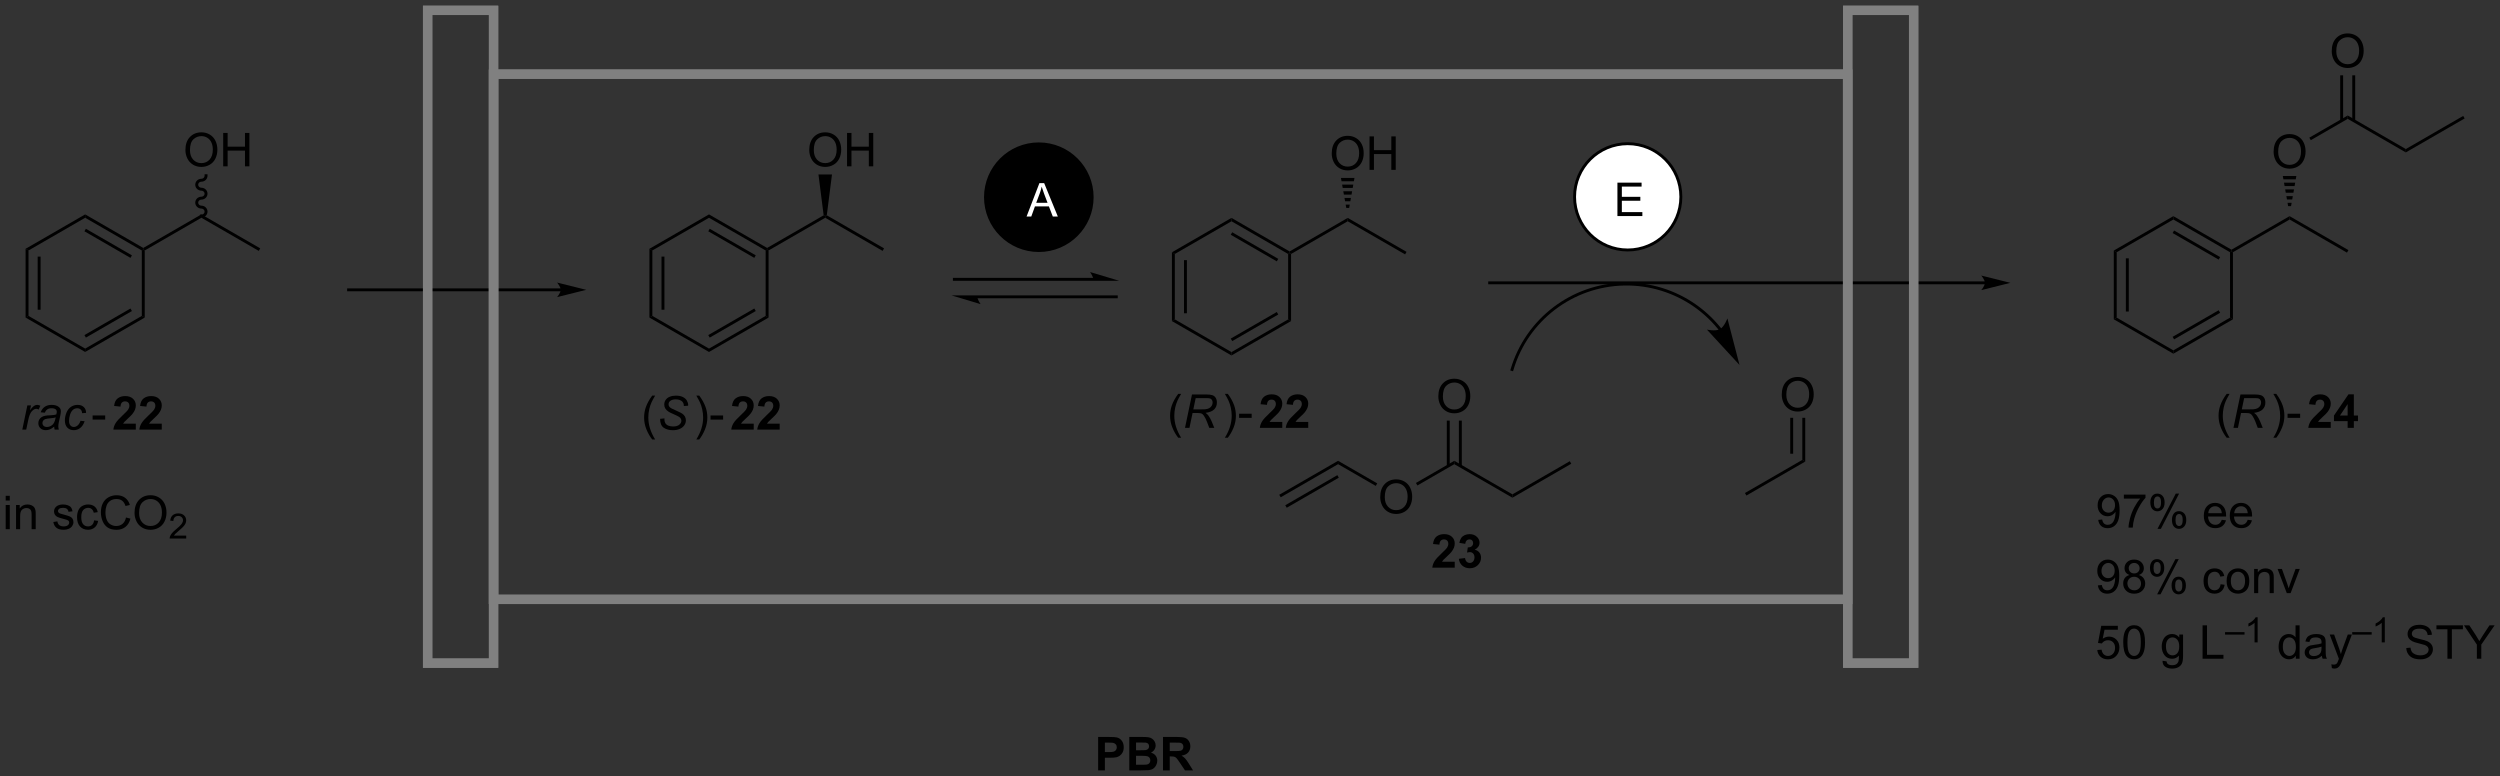 <?xml version="1.0" encoding="UTF-8"?>
<!DOCTYPE svg PUBLIC '-//W3C//DTD SVG 1.0//EN'
          'http://www.w3.org/TR/2001/REC-SVG-20010904/DTD/svg10.dtd'>
<svg stroke-dasharray="none" shape-rendering="auto" xmlns="http://www.w3.org/2000/svg" font-family="'Dialog'" text-rendering="auto" width="1024" fill-opacity="1" color-interpolation="auto" color-rendering="auto" preserveAspectRatio="xMidYMid meet" font-size="12px" viewBox="0 0 1024 318" fill="black" xmlns:xlink="http://www.w3.org/1999/xlink" stroke="black" image-rendering="auto" stroke-miterlimit="10" stroke-linecap="square" stroke-linejoin="miter" font-style="normal" stroke-width="1" height="318" stroke-dashoffset="0" font-weight="normal" stroke-opacity="1"
><rect x="0" y="0" width="1024" height="318" fill="#333333" stroke="none"/><!--Generated by the Batik Graphics2D SVG Generator--><defs id="genericDefs"
  /><g
  ><defs id="defs1"
    ><clipPath clipPathUnits="userSpaceOnUse" id="clipPath1"
      ><path d="M1.192 1.159 L441.946 1.159 L441.946 137.959 L1.192 137.959 L1.192 1.159 Z"
      /></clipPath
      ><clipPath clipPathUnits="userSpaceOnUse" id="clipPath2"
      ><path d="M14.852 35.383 L14.852 168.379 L443.351 168.379 L443.351 35.383 Z"
      /></clipPath
    ></defs
    ><g transform="scale(2.323,2.323) translate(-1.192,-1.159) matrix(1.029,0,0,1.029,-14.085,-35.236)"
    ><path d="M374.387 124.453 L375.064 124.391 Q375.15 124.867 375.392 125.084 Q375.634 125.297 376.012 125.297 Q376.337 125.297 376.579 125.149 Q376.824 125 376.981 124.753 Q377.137 124.505 377.241 124.084 Q377.348 123.662 377.348 123.224 Q377.348 123.177 377.345 123.084 Q377.134 123.419 376.767 123.628 Q376.402 123.836 375.978 123.836 Q375.267 123.836 374.775 123.32 Q374.283 122.805 374.283 121.961 Q374.283 121.091 374.796 120.56 Q375.309 120.029 376.082 120.029 Q376.642 120.029 377.103 120.331 Q377.567 120.63 377.806 121.188 Q378.048 121.742 378.048 122.797 Q378.048 123.896 377.809 124.547 Q377.572 125.195 377.1 125.537 Q376.629 125.878 375.996 125.878 Q375.324 125.878 374.897 125.505 Q374.473 125.13 374.387 124.453 ZM377.267 121.927 Q377.267 121.32 376.944 120.966 Q376.621 120.609 376.168 120.609 Q375.699 120.609 375.35 120.992 Q375.004 121.375 375.004 121.984 Q375.004 122.531 375.335 122.875 Q375.666 123.216 376.15 123.216 Q376.637 123.216 376.952 122.875 Q377.267 122.531 377.267 121.927 ZM378.779 120.802 L378.779 120.125 L382.485 120.125 L382.485 120.672 Q381.938 121.255 381.401 122.222 Q380.865 123.185 380.57 124.203 Q380.36 124.922 380.302 125.779 L379.578 125.779 Q379.591 125.102 379.844 124.146 Q380.099 123.188 380.573 122.3 Q381.047 121.412 381.583 120.802 L378.779 120.802 ZM383.314 121.427 Q383.314 120.813 383.621 120.383 Q383.931 119.953 384.517 119.953 Q385.056 119.953 385.408 120.339 Q385.762 120.724 385.762 121.469 Q385.762 122.195 385.405 122.589 Q385.048 122.982 384.525 122.982 Q384.004 122.982 383.658 122.597 Q383.314 122.209 383.314 121.427 ZM384.535 120.438 Q384.275 120.438 384.1 120.664 Q383.926 120.891 383.926 121.498 Q383.926 122.047 384.1 122.274 Q384.277 122.498 384.535 122.498 Q384.801 122.498 384.975 122.271 Q385.15 122.044 385.15 121.443 Q385.15 120.888 384.973 120.664 Q384.798 120.438 384.535 120.438 ZM384.541 125.99 L387.673 119.953 L388.244 119.953 L385.121 125.99 L384.541 125.99 ZM387.017 124.435 Q387.017 123.818 387.324 123.391 Q387.634 122.961 388.223 122.961 Q388.762 122.961 389.116 123.347 Q389.47 123.732 389.47 124.477 Q389.47 125.203 389.111 125.597 Q388.754 125.99 388.228 125.99 Q387.707 125.99 387.361 125.602 Q387.017 125.211 387.017 124.435 ZM388.244 123.445 Q387.978 123.445 387.803 123.672 Q387.629 123.899 387.629 124.505 Q387.629 125.052 387.803 125.279 Q387.981 125.505 388.238 125.505 Q388.509 125.505 388.681 125.279 Q388.856 125.052 388.856 124.451 Q388.856 123.896 388.678 123.672 Q388.504 123.445 388.244 123.445 ZM395.551 124.443 L396.277 124.531 Q396.106 125.169 395.639 125.521 Q395.176 125.873 394.454 125.873 Q393.543 125.873 393.009 125.313 Q392.478 124.75 392.478 123.74 Q392.478 122.693 393.017 122.115 Q393.556 121.537 394.416 121.537 Q395.246 121.537 395.772 122.104 Q396.301 122.669 396.301 123.695 Q396.301 123.758 396.298 123.883 L393.204 123.883 Q393.244 124.568 393.59 124.932 Q393.939 125.294 394.457 125.294 Q394.845 125.294 395.119 125.091 Q395.392 124.888 395.551 124.443 ZM393.244 123.305 L395.559 123.305 Q395.512 122.781 395.293 122.521 Q394.957 122.115 394.423 122.115 Q393.939 122.115 393.608 122.44 Q393.277 122.763 393.244 123.305 ZM400 124.443 L400.727 124.531 Q400.555 125.169 400.089 125.521 Q399.625 125.873 398.904 125.873 Q397.992 125.873 397.458 125.313 Q396.927 124.75 396.927 123.74 Q396.927 122.693 397.466 122.115 Q398.005 121.537 398.865 121.537 Q399.695 121.537 400.221 122.104 Q400.75 122.669 400.75 123.695 Q400.75 123.758 400.748 123.883 L397.654 123.883 Q397.693 124.568 398.039 124.932 Q398.388 125.294 398.906 125.294 Q399.294 125.294 399.568 125.091 Q399.841 124.888 400 124.443 ZM397.693 123.305 L400.008 123.305 Q399.961 122.781 399.742 122.521 Q399.406 122.115 398.873 122.115 Q398.388 122.115 398.057 122.44 Q397.727 122.763 397.693 123.305 Z" stroke="none" clip-path="url(#clipPath2)"
    /></g
    ><g transform="matrix(2.39,0,0,2.39,-35.492,-84.556)"
    ><path d="M374.387 135.703 L375.064 135.641 Q375.15 136.117 375.392 136.333 Q375.634 136.547 376.012 136.547 Q376.337 136.547 376.579 136.399 Q376.824 136.25 376.981 136.003 Q377.137 135.755 377.241 135.333 Q377.348 134.912 377.348 134.474 Q377.348 134.427 377.345 134.333 Q377.134 134.669 376.767 134.878 Q376.402 135.086 375.978 135.086 Q375.267 135.086 374.775 134.571 Q374.283 134.055 374.283 133.211 Q374.283 132.341 374.796 131.81 Q375.309 131.279 376.082 131.279 Q376.642 131.279 377.103 131.581 Q377.567 131.88 377.806 132.438 Q378.048 132.992 378.048 134.047 Q378.048 135.146 377.809 135.797 Q377.572 136.446 377.1 136.787 Q376.629 137.128 375.996 137.128 Q375.324 137.128 374.897 136.755 Q374.473 136.38 374.387 135.703 ZM377.267 133.177 Q377.267 132.571 376.944 132.216 Q376.621 131.859 376.168 131.859 Q375.699 131.859 375.35 132.242 Q375.004 132.625 375.004 133.234 Q375.004 133.781 375.335 134.125 Q375.666 134.466 376.15 134.466 Q376.637 134.466 376.952 134.125 Q377.267 133.781 377.267 133.177 ZM379.813 133.922 Q379.375 133.763 379.164 133.466 Q378.953 133.169 378.953 132.755 Q378.953 132.13 379.401 131.706 Q379.852 131.279 380.599 131.279 Q381.349 131.279 381.805 131.714 Q382.263 132.149 382.263 132.774 Q382.263 133.172 382.052 133.469 Q381.844 133.763 381.419 133.922 Q381.945 134.094 382.221 134.477 Q382.498 134.859 382.498 135.391 Q382.498 136.125 381.977 136.628 Q381.458 137.128 380.61 137.128 Q379.763 137.128 379.242 136.625 Q378.724 136.123 378.724 135.373 Q378.724 134.813 379.005 134.438 Q379.289 134.06 379.813 133.922 ZM379.672 132.732 Q379.672 133.138 379.932 133.396 Q380.195 133.654 380.615 133.654 Q381.021 133.654 381.279 133.399 Q381.539 133.141 381.539 132.771 Q381.539 132.383 381.271 132.12 Q381.005 131.857 380.607 131.857 Q380.203 131.857 379.938 132.115 Q379.672 132.373 379.672 132.732 ZM379.445 135.375 Q379.445 135.677 379.589 135.958 Q379.732 136.24 380.013 136.393 Q380.294 136.547 380.617 136.547 Q381.123 136.547 381.451 136.224 Q381.779 135.899 381.779 135.399 Q381.779 134.891 381.44 134.56 Q381.102 134.227 380.594 134.227 Q380.099 134.227 379.771 134.555 Q379.445 134.883 379.445 135.375 ZM383.314 132.677 Q383.314 132.063 383.621 131.633 Q383.931 131.203 384.517 131.203 Q385.056 131.203 385.408 131.589 Q385.762 131.974 385.762 132.719 Q385.762 133.446 385.405 133.839 Q385.048 134.232 384.525 134.232 Q384.004 134.232 383.658 133.846 Q383.314 133.458 383.314 132.677 ZM384.535 131.688 Q384.275 131.688 384.1 131.914 Q383.926 132.141 383.926 132.748 Q383.926 133.297 384.1 133.524 Q384.277 133.748 384.535 133.748 Q384.801 133.748 384.975 133.521 Q385.15 133.294 385.15 132.693 Q385.15 132.138 384.973 131.914 Q384.798 131.688 384.535 131.688 ZM384.541 137.24 L387.673 131.203 L388.244 131.203 L385.121 137.24 L384.541 137.24 ZM387.017 135.685 Q387.017 135.068 387.324 134.641 Q387.634 134.211 388.223 134.211 Q388.762 134.211 389.116 134.596 Q389.47 134.982 389.47 135.727 Q389.47 136.453 389.111 136.846 Q388.754 137.24 388.228 137.24 Q387.707 137.24 387.361 136.852 Q387.017 136.461 387.017 135.685 ZM388.244 134.696 Q387.978 134.696 387.803 134.922 Q387.629 135.149 387.629 135.755 Q387.629 136.302 387.803 136.529 Q387.981 136.755 388.238 136.755 Q388.509 136.755 388.681 136.529 Q388.856 136.302 388.856 135.701 Q388.856 135.146 388.678 134.922 Q388.504 134.696 388.244 134.696 ZM395.418 135.508 L396.111 135.599 Q395.996 136.313 395.53 136.719 Q395.064 137.123 394.384 137.123 Q393.533 137.123 393.014 136.565 Q392.496 136.008 392.496 134.969 Q392.496 134.297 392.717 133.794 Q392.942 133.289 393.397 133.039 Q393.853 132.787 394.387 132.787 Q395.064 132.787 395.494 133.128 Q395.923 133.469 396.043 134.099 L395.361 134.203 Q395.262 133.787 395.014 133.576 Q394.767 133.365 394.416 133.365 Q393.884 133.365 393.551 133.745 Q393.22 134.125 393.22 134.951 Q393.22 135.787 393.541 136.167 Q393.861 136.544 394.376 136.544 Q394.791 136.544 395.067 136.292 Q395.345 136.037 395.418 135.508 ZM396.449 134.953 Q396.449 133.802 397.09 133.248 Q397.626 132.787 398.395 132.787 Q399.251 132.787 399.793 133.346 Q400.337 133.906 400.337 134.896 Q400.337 135.696 400.095 136.156 Q399.856 136.615 399.397 136.87 Q398.939 137.123 398.395 137.123 Q397.525 137.123 396.986 136.565 Q396.449 136.005 396.449 134.953 ZM397.173 134.953 Q397.173 135.75 397.52 136.149 Q397.869 136.544 398.395 136.544 Q398.918 136.544 399.264 136.146 Q399.613 135.748 399.613 134.93 Q399.613 134.162 399.264 133.766 Q398.916 133.367 398.395 133.367 Q397.869 133.367 397.52 133.763 Q397.173 134.156 397.173 134.953 ZM401.162 137.029 L401.162 132.88 L401.794 132.88 L401.794 133.469 Q402.25 132.787 403.115 132.787 Q403.49 132.787 403.802 132.922 Q404.117 133.055 404.274 133.274 Q404.43 133.492 404.492 133.794 Q404.531 133.99 404.531 134.477 L404.531 137.029 L403.828 137.029 L403.828 134.505 Q403.828 134.076 403.745 133.862 Q403.664 133.649 403.456 133.524 Q403.248 133.396 402.966 133.396 Q402.516 133.396 402.19 133.682 Q401.865 133.966 401.865 134.763 L401.865 137.029 L401.162 137.029 ZM406.762 137.029 L405.184 132.88 L405.926 132.88 L406.817 135.365 Q406.962 135.766 407.082 136.201 Q407.176 135.873 407.345 135.412 L408.267 132.88 L408.988 132.88 L407.418 137.029 L406.762 137.029 Z" stroke="none" clip-path="url(#clipPath2)"
    /></g
    ><g transform="matrix(2.39,0,0,2.39,-35.492,-84.556)"
    ><path d="M374.283 146.779 L375.02 146.716 Q375.103 147.255 375.4 147.526 Q375.699 147.797 376.121 147.797 Q376.629 147.797 376.981 147.414 Q377.332 147.031 377.332 146.399 Q377.332 145.797 376.994 145.451 Q376.658 145.102 376.111 145.102 Q375.77 145.102 375.496 145.258 Q375.223 145.412 375.067 145.656 L374.408 145.571 L374.962 142.63 L377.809 142.63 L377.809 143.302 L375.525 143.302 L375.215 144.841 Q375.731 144.482 376.298 144.482 Q377.048 144.482 377.564 145.003 Q378.079 145.521 378.079 146.336 Q378.079 147.115 377.626 147.68 Q377.074 148.378 376.121 148.378 Q375.34 148.378 374.845 147.94 Q374.353 147.5 374.283 146.779 ZM378.732 145.453 Q378.732 144.438 378.94 143.821 Q379.149 143.201 379.56 142.865 Q379.974 142.529 380.599 142.529 Q381.06 142.529 381.406 142.714 Q381.755 142.899 381.982 143.25 Q382.208 143.599 382.336 144.102 Q382.466 144.602 382.466 145.453 Q382.466 146.461 382.258 147.081 Q382.052 147.701 381.638 148.039 Q381.227 148.378 380.599 148.378 Q379.771 148.378 379.297 147.781 Q378.732 147.068 378.732 145.453 ZM379.453 145.453 Q379.453 146.865 379.784 147.331 Q380.115 147.797 380.599 147.797 Q381.083 147.797 381.412 147.328 Q381.742 146.859 381.742 145.453 Q381.742 144.039 381.412 143.576 Q381.083 143.109 380.591 143.109 Q380.107 143.109 379.818 143.521 Q379.453 144.044 379.453 145.453 ZM385.469 148.623 L386.154 148.724 Q386.195 149.042 386.391 149.185 Q386.654 149.38 387.107 149.38 Q387.594 149.38 387.86 149.185 Q388.125 148.99 388.219 148.638 Q388.274 148.425 388.271 147.734 Q387.81 148.279 387.123 148.279 Q386.266 148.279 385.797 147.662 Q385.328 147.044 385.328 146.18 Q385.328 145.586 385.542 145.086 Q385.758 144.583 386.167 144.31 Q386.576 144.037 387.125 144.037 Q387.86 144.037 388.336 144.63 L388.336 144.13 L388.985 144.13 L388.985 147.716 Q388.985 148.685 388.787 149.089 Q388.591 149.495 388.162 149.729 Q387.735 149.964 387.11 149.964 Q386.367 149.964 385.909 149.628 Q385.453 149.294 385.469 148.623 ZM386.052 146.13 Q386.052 146.946 386.375 147.321 Q386.701 147.696 387.188 147.696 Q387.672 147.696 388 147.323 Q388.328 146.951 388.328 146.154 Q388.328 145.391 387.99 145.005 Q387.654 144.617 387.177 144.617 Q386.708 144.617 386.38 145 Q386.052 145.38 386.052 146.13 ZM392.328 148.279 L392.328 142.552 L393.086 142.552 L393.086 147.602 L395.906 147.602 L395.906 148.279 L392.328 148.279 Z" stroke="none" clip-path="url(#clipPath2)"
    /></g
    ><g transform="matrix(2.39,0,0,2.39,-35.492,-84.556)"
    ><path d="M396.18 144.137 L396.18 143.711 L399.518 143.711 L399.518 144.137 L396.18 144.137 ZM401.765 145.479 L401.237 145.479 L401.237 142.118 Q401.046 142.299 400.737 142.481 Q400.429 142.662 400.183 142.754 L400.183 142.244 Q400.624 142.035 400.954 141.74 Q401.286 141.444 401.425 141.166 L401.765 141.166 L401.765 145.479 Z" stroke="none" clip-path="url(#clipPath2)"
    /></g
    ><g transform="matrix(2.39,0,0,2.39,-35.492,-84.556)"
    ><path d="M408.307 148.279 L408.307 147.755 Q407.913 148.373 407.148 148.373 Q406.651 148.373 406.234 148.099 Q405.82 147.826 405.591 147.336 Q405.361 146.844 405.361 146.208 Q405.361 145.586 405.567 145.081 Q405.776 144.576 406.19 144.307 Q406.604 144.037 407.117 144.037 Q407.492 144.037 407.783 144.196 Q408.077 144.352 408.26 144.607 L408.26 142.552 L408.96 142.552 L408.96 148.279 L408.307 148.279 ZM406.085 146.208 Q406.085 147.005 406.421 147.401 Q406.757 147.794 407.213 147.794 Q407.674 147.794 407.997 147.417 Q408.32 147.039 408.32 146.266 Q408.32 145.414 407.992 145.016 Q407.663 144.617 407.182 144.617 Q406.713 144.617 406.398 145 Q406.085 145.383 406.085 146.208 ZM412.772 147.766 Q412.381 148.099 412.019 148.237 Q411.66 148.373 411.245 148.373 Q410.561 148.373 410.193 148.039 Q409.826 147.703 409.826 147.185 Q409.826 146.88 409.964 146.628 Q410.105 146.375 410.329 146.224 Q410.553 146.071 410.834 145.992 Q411.042 145.938 411.459 145.888 Q412.311 145.787 412.714 145.646 Q412.717 145.5 412.717 145.461 Q412.717 145.031 412.519 144.857 Q412.248 144.617 411.717 144.617 Q411.222 144.617 410.985 144.792 Q410.748 144.966 410.636 145.406 L409.949 145.313 Q410.042 144.873 410.256 144.602 Q410.472 144.328 410.878 144.182 Q411.285 144.037 411.818 144.037 Q412.35 144.037 412.68 144.162 Q413.014 144.287 413.17 144.477 Q413.326 144.664 413.389 144.953 Q413.425 145.133 413.425 145.602 L413.425 146.539 Q413.425 147.521 413.469 147.781 Q413.514 148.039 413.647 148.279 L412.912 148.279 Q412.803 148.06 412.772 147.766 ZM412.714 146.196 Q412.332 146.352 411.566 146.461 Q411.131 146.524 410.951 146.602 Q410.772 146.68 410.673 146.831 Q410.576 146.982 410.576 147.164 Q410.576 147.446 410.79 147.633 Q411.003 147.821 411.412 147.821 Q411.818 147.821 412.134 147.643 Q412.451 147.466 412.6 147.156 Q412.714 146.919 412.714 146.453 L412.714 146.196 ZM414.484 149.878 L414.406 149.216 Q414.635 149.279 414.807 149.279 Q415.041 149.279 415.182 149.201 Q415.322 149.123 415.413 148.982 Q415.479 148.878 415.627 148.458 Q415.648 148.401 415.69 148.287 L414.117 144.13 L414.874 144.13 L415.736 146.531 Q415.906 146.99 416.038 147.492 Q416.158 147.008 416.327 146.547 L417.213 144.13 L417.916 144.13 L416.338 148.349 Q416.085 149.034 415.945 149.292 Q415.757 149.638 415.515 149.8 Q415.273 149.964 414.937 149.964 Q414.734 149.964 414.484 149.878 Z" stroke="none" clip-path="url(#clipPath2)"
    /></g
    ><g transform="matrix(2.39,0,0,2.39,-35.492,-84.556)"
    ><path d="M417.975 144.137 L417.975 143.711 L421.313 143.711 L421.313 144.137 L417.975 144.137 ZM423.56 145.479 L423.032 145.479 L423.032 142.118 Q422.841 142.299 422.532 142.481 Q422.224 142.662 421.978 142.754 L421.978 142.244 Q422.419 142.035 422.749 141.74 Q423.081 141.444 423.22 141.166 L423.56 141.166 L423.56 145.479 Z" stroke="none" clip-path="url(#clipPath2)"
    /></g
    ><g transform="matrix(2.39,0,0,2.39,-35.492,-84.556)"
    ><path d="M427.242 146.438 L427.958 146.375 Q428.008 146.805 428.193 147.081 Q428.38 147.357 428.771 147.526 Q429.161 147.696 429.649 147.696 Q430.083 147.696 430.414 147.568 Q430.747 147.438 430.909 147.214 Q431.07 146.99 431.07 146.724 Q431.07 146.453 430.914 146.253 Q430.758 146.052 430.399 145.914 Q430.169 145.826 429.38 145.636 Q428.591 145.446 428.274 145.279 Q427.865 145.063 427.661 144.745 Q427.461 144.427 427.461 144.031 Q427.461 143.599 427.706 143.221 Q427.953 142.844 428.425 142.649 Q428.899 142.453 429.477 142.453 Q430.115 142.453 430.599 142.659 Q431.086 142.865 431.346 143.263 Q431.609 143.662 431.63 144.164 L430.904 144.219 Q430.844 143.677 430.505 143.401 Q430.169 143.123 429.508 143.123 Q428.82 143.123 428.505 143.375 Q428.193 143.625 428.193 143.982 Q428.193 144.289 428.414 144.49 Q428.633 144.688 429.557 144.899 Q430.482 145.107 430.826 145.263 Q431.326 145.492 431.562 145.846 Q431.802 146.201 431.802 146.662 Q431.802 147.117 431.539 147.524 Q431.279 147.927 430.786 148.154 Q430.297 148.378 429.685 148.378 Q428.906 148.378 428.38 148.151 Q427.857 147.922 427.557 147.469 Q427.258 147.013 427.242 146.438 ZM434.294 148.279 L434.294 143.227 L432.406 143.227 L432.406 142.552 L436.945 142.552 L436.945 143.227 L435.052 143.227 L435.052 148.279 L434.294 148.279 ZM439.337 148.279 L439.337 145.852 L437.129 142.552 L438.051 142.552 L439.181 144.279 Q439.493 144.763 439.762 145.248 Q440.02 144.797 440.387 144.234 L441.496 142.552 L442.379 142.552 L440.095 145.852 L440.095 148.279 L439.337 148.279 Z" stroke="none" clip-path="url(#clipPath2)"
    /></g
    ><g transform="matrix(2.39,0,0,2.39,-35.492,-84.556)"
    ><path d="M19.236 78.017 L19.736 78.306 L19.736 89.517 L19.236 89.806 ZM21.306 79.357 L21.306 88.466 L21.806 88.466 L21.806 79.357 Z" stroke="none" clip-path="url(#clipPath2)"
    /></g
    ><g transform="matrix(2.39,0,0,2.39,-35.492,-84.556)"
    ><path d="M19.236 89.806 L19.736 89.517 L29.445 95.123 L29.445 95.7 Z" stroke="none" clip-path="url(#clipPath2)"
    /></g
    ><g transform="matrix(2.39,0,0,2.39,-35.492,-84.556)"
    ><path d="M29.445 95.7 L29.445 95.123 L39.154 89.517 L39.654 89.806 ZM29.57 93.238 L37.459 88.683 L37.209 88.25 L29.32 92.805 Z" stroke="none" clip-path="url(#clipPath2)"
    /></g
    ><g transform="matrix(2.39,0,0,2.39,-35.492,-84.556)"
    ><path d="M39.654 89.806 L39.154 89.517 L39.154 78.306 L39.404 78.162 L39.654 78.306 Z" stroke="none" clip-path="url(#clipPath2)"
    /></g
    ><g transform="matrix(2.39,0,0,2.39,-35.492,-84.556)"
    ><path d="M39.404 77.873 L39.404 78.162 L39.154 78.306 L29.445 72.7 L29.445 72.123 ZM37.459 79.14 L29.57 74.585 L29.32 75.018 L37.209 79.573 Z" stroke="none" clip-path="url(#clipPath2)"
    /></g
    ><g transform="matrix(2.39,0,0,2.39,-35.492,-84.556)"
    ><path d="M29.445 72.123 L29.445 72.7 L19.736 78.306 L19.236 78.017 Z" stroke="none" clip-path="url(#clipPath2)"
    /></g
    ><g transform="matrix(2.39,0,0,2.39,-35.492,-84.556)"
    ><path d="M39.654 78.306 L39.404 78.162 L39.404 77.873 L49.364 72.123 L49.364 72.7 Z" stroke="none" clip-path="url(#clipPath2)"
    /></g
    ><g transform="matrix(2.39,0,0,2.39,-35.492,-84.556)"
    ><path d="M46.627 61.097 Q46.627 59.67 47.392 58.866 Q48.158 58.059 49.369 58.059 Q50.16 58.059 50.796 58.439 Q51.434 58.816 51.767 59.493 Q52.103 60.17 52.103 61.03 Q52.103 61.902 51.752 62.59 Q51.4 63.277 50.754 63.631 Q50.111 63.986 49.364 63.986 Q48.556 63.986 47.918 63.595 Q47.283 63.202 46.955 62.527 Q46.627 61.85 46.627 61.097 ZM47.408 61.108 Q47.408 62.144 47.962 62.741 Q48.52 63.334 49.361 63.334 Q50.215 63.334 50.767 62.733 Q51.322 62.131 51.322 61.027 Q51.322 60.327 51.085 59.806 Q50.848 59.285 50.392 58.999 Q49.939 58.709 49.371 58.709 Q48.567 58.709 47.986 59.264 Q47.408 59.816 47.408 61.108 ZM53.102 63.887 L53.102 58.16 L53.86 58.16 L53.86 60.512 L56.836 60.512 L56.836 58.16 L57.594 58.16 L57.594 63.887 L56.836 63.887 L56.836 61.186 L53.86 61.186 L53.86 63.887 L53.102 63.887 Z" stroke="none" clip-path="url(#clipPath2)"
    /></g
    ><g transform="matrix(2.39,0,0,2.39,-35.492,-84.556)"
    ><path d="M49.364 72.662 C49.943 72.662 50.413 72.206 50.413 71.644 C50.413 71.081 49.943 70.626 49.364 70.626 C49.06 70.626 48.813 70.394 48.813 70.108 C48.813 69.822 49.06 69.59 49.364 69.59 C49.943 69.59 50.413 69.134 50.413 68.572 C50.413 68.009 49.943 67.554 49.364 67.554 C49.06 67.554 48.813 67.322 48.813 67.036 C48.813 66.75 49.06 66.518 49.364 66.518 C49.943 66.518 50.413 66.062 50.413 65.5 L50.413 65.25 L49.913 65.25 L49.913 65.5 C49.913 65.786 49.667 66.018 49.364 66.018 C48.783 66.018 48.313 66.473 48.313 67.036 C48.313 67.598 48.783 68.054 49.364 68.054 C49.667 68.054 49.913 68.286 49.913 68.572 C49.913 68.858 49.667 69.09 49.364 69.09 C48.783 69.09 48.313 69.545 48.313 70.108 C48.313 70.67 48.783 71.126 49.364 71.126 C49.667 71.126 49.913 71.358 49.913 71.644 C49.913 71.93 49.667 72.162 49.364 72.162 L49.114 72.162 L49.114 72.662 L49.364 72.662 Z" stroke="none" clip-path="url(#clipPath2)"
    /></g
    ><g transform="matrix(2.39,0,0,2.39,-35.492,-84.556)"
    ><path d="M49.364 72.7 L49.364 72.123 L59.448 77.945 L59.198 78.378 Z" stroke="none" clip-path="url(#clipPath2)"
    /></g
    ><g transform="matrix(2.39,0,0,2.39,-35.492,-84.556)"
    ><path d="M110.944 84.8 L74.59 84.8 L74.34 84.8 L74.34 85.3 L74.59 85.3 L110.944 85.3 L111.194 85.3 L111.194 84.8 L110.944 84.8 ZM115.319 85.05 L110.319 83.8 C110.319 83.8 110.944 84.503 110.944 85.05 C110.944 85.597 110.319 86.3 110.319 86.3 Z" stroke="none" clip-path="url(#clipPath2)"
    /></g
    ><g transform="matrix(2.39,0,0,2.39,-35.492,-84.556)"
    ><path d="M126.15 78.017 L126.65 78.306 L126.65 89.517 L126.15 89.806 ZM128.22 79.357 L128.22 88.466 L128.72 88.466 L128.72 79.357 Z" stroke="none" clip-path="url(#clipPath2)"
    /></g
    ><g transform="matrix(2.39,0,0,2.39,-35.492,-84.556)"
    ><path d="M126.15 89.806 L126.65 89.517 L136.359 95.123 L136.359 95.7 Z" stroke="none" clip-path="url(#clipPath2)"
    /></g
    ><g transform="matrix(2.39,0,0,2.39,-35.492,-84.556)"
    ><path d="M136.359 95.7 L136.359 95.123 L146.068 89.517 L146.568 89.806 ZM136.484 93.238 L144.373 88.683 L144.123 88.25 L136.234 92.805 Z" stroke="none" clip-path="url(#clipPath2)"
    /></g
    ><g transform="matrix(2.39,0,0,2.39,-35.492,-84.556)"
    ><path d="M146.568 89.806 L146.068 89.517 L146.068 78.306 L146.318 78.162 L146.568 78.306 Z" stroke="none" clip-path="url(#clipPath2)"
    /></g
    ><g transform="matrix(2.39,0,0,2.39,-35.492,-84.556)"
    ><path d="M146.318 77.873 L146.318 78.162 L146.068 78.306 L136.359 72.7 L136.359 72.123 ZM144.373 79.14 L136.484 74.585 L136.234 75.018 L144.123 79.573 Z" stroke="none" clip-path="url(#clipPath2)"
    /></g
    ><g transform="matrix(2.39,0,0,2.39,-35.492,-84.556)"
    ><path d="M136.359 72.123 L136.359 72.7 L126.65 78.306 L126.15 78.017 Z" stroke="none" clip-path="url(#clipPath2)"
    /></g
    ><g transform="matrix(2.39,0,0,2.39,-35.492,-84.556)"
    ><path d="M146.568 78.306 L146.318 78.162 L146.318 77.873 L156.01 72.277 L156.278 72.412 L156.278 72.7 Z" stroke="none" clip-path="url(#clipPath2)"
    /></g
    ><g transform="matrix(2.39,0,0,2.39,-35.492,-84.556)"
    ><path d="M153.541 61.097 Q153.541 59.67 154.306 58.866 Q155.072 58.059 156.283 58.059 Q157.075 58.059 157.71 58.439 Q158.348 58.816 158.681 59.493 Q159.017 60.17 159.017 61.03 Q159.017 61.902 158.666 62.59 Q158.314 63.277 157.668 63.631 Q157.025 63.986 156.278 63.986 Q155.47 63.986 154.832 63.595 Q154.197 63.202 153.869 62.527 Q153.541 61.85 153.541 61.097 ZM154.322 61.108 Q154.322 62.144 154.877 62.741 Q155.434 63.334 156.275 63.334 Q157.129 63.334 157.681 62.733 Q158.236 62.131 158.236 61.027 Q158.236 60.327 157.999 59.806 Q157.762 59.285 157.306 58.999 Q156.853 58.709 156.285 58.709 Q155.481 58.709 154.9 59.264 Q154.322 59.816 154.322 61.108 ZM160.016 63.887 L160.016 58.16 L160.774 58.16 L160.774 60.512 L163.75 60.512 L163.75 58.16 L164.508 58.16 L164.508 63.887 L163.75 63.887 L163.75 61.186 L160.774 61.186 L160.774 63.887 L160.016 63.887 Z" stroke="none" clip-path="url(#clipPath2)"
    /></g
    ><g transform="matrix(2.39,0,0,2.39,-35.492,-84.556)"
    ><path d="M156.545 72.277 L156.278 72.412 L156.01 72.277 L155.118 65.278 L157.438 65.278 Z" stroke="none" clip-path="url(#clipPath2)"
    /></g
    ><g transform="matrix(2.39,0,0,2.39,-35.492,-84.556)"
    ><path d="M156.278 72.7 L156.278 72.412 L156.545 72.277 L166.362 77.945 L166.112 78.378 Z" stroke="none" clip-path="url(#clipPath2)"
    /></g
    ><g transform="matrix(2.39,0,0,2.39,-35.492,-84.556)"
    ><path d="M215.694 78.616 L216.194 78.905 L216.194 90.116 L215.694 90.405 ZM217.764 79.956 L217.764 89.066 L218.264 89.066 L218.264 79.956 Z" stroke="none" clip-path="url(#clipPath2)"
    /></g
    ><g transform="matrix(2.39,0,0,2.39,-35.492,-84.556)"
    ><path d="M215.694 90.405 L216.194 90.116 L225.903 95.722 L225.903 96.299 Z" stroke="none" clip-path="url(#clipPath2)"
    /></g
    ><g transform="matrix(2.39,0,0,2.39,-35.492,-84.556)"
    ><path d="M225.903 96.299 L225.903 95.722 L235.613 90.116 L236.113 90.405 ZM226.028 93.837 L233.918 89.282 L233.668 88.849 L225.778 93.404 Z" stroke="none" clip-path="url(#clipPath2)"
    /></g
    ><g transform="matrix(2.39,0,0,2.39,-35.492,-84.556)"
    ><path d="M236.113 90.405 L235.613 90.116 L235.613 78.905 L235.863 78.761 L236.113 78.905 Z" stroke="none" clip-path="url(#clipPath2)"
    /></g
    ><g transform="matrix(2.39,0,0,2.39,-35.492,-84.556)"
    ><path d="M235.863 78.472 L235.863 78.761 L235.613 78.905 L225.903 73.299 L225.903 72.722 ZM233.918 79.739 L226.028 75.184 L225.778 75.617 L233.668 80.172 Z" stroke="none" clip-path="url(#clipPath2)"
    /></g
    ><g transform="matrix(2.39,0,0,2.39,-35.492,-84.556)"
    ><path d="M225.903 72.722 L225.903 73.299 L216.194 78.905 L215.694 78.616 Z" stroke="none" clip-path="url(#clipPath2)"
    /></g
    ><g transform="matrix(2.39,0,0,2.39,-35.492,-84.556)"
    ><path d="M236.113 78.905 L235.863 78.761 L235.863 78.472 L245.822 72.722 L245.822 73.299 Z" stroke="none" clip-path="url(#clipPath2)"
    /></g
    ><g transform="matrix(2.39,0,0,2.39,-35.492,-84.556)"
    ><path d="M243.085 61.697 Q243.085 60.27 243.851 59.465 Q244.616 58.657 245.827 58.657 Q246.619 58.657 247.254 59.038 Q247.892 59.415 248.226 60.092 Q248.561 60.77 248.561 61.629 Q248.561 62.501 248.21 63.189 Q247.858 63.876 247.213 64.23 Q246.569 64.585 245.822 64.585 Q245.015 64.585 244.377 64.194 Q243.741 63.801 243.413 63.126 Q243.085 62.449 243.085 61.697 ZM243.866 61.707 Q243.866 62.743 244.421 63.34 Q244.978 63.934 245.819 63.934 Q246.673 63.934 247.226 63.332 Q247.78 62.73 247.78 61.626 Q247.78 60.926 247.543 60.405 Q247.306 59.884 246.851 59.598 Q246.397 59.309 245.83 59.309 Q245.025 59.309 244.444 59.863 Q243.866 60.415 243.866 61.707 ZM249.56 64.486 L249.56 58.759 L250.318 58.759 L250.318 61.111 L253.295 61.111 L253.295 58.759 L254.052 58.759 L254.052 64.486 L253.295 64.486 L253.295 61.785 L250.318 61.785 L250.318 64.486 L249.56 64.486 Z" stroke="none" clip-path="url(#clipPath2)"
    /></g
    ><g transform="matrix(2.39,0,0,2.39,-35.492,-84.556)"
    ><path d="M245.572 71.011 L245.471 70.44 L246.173 70.44 L246.072 71.011 ZM245.37 69.87 L245.268 69.299 L246.375 69.299 L246.274 69.87 ZM245.167 68.729 L245.066 68.159 L246.577 68.159 L246.476 68.729 ZM244.965 67.588 L244.864 67.018 L246.78 67.018 L246.679 67.588 ZM244.763 66.448 L244.662 65.877 L246.982 65.877 L246.881 66.448 Z" stroke="none" clip-path="url(#clipPath2)"
    /></g
    ><g transform="matrix(2.39,0,0,2.39,-35.492,-84.556)"
    ><path d="M245.822 73.299 L245.822 72.722 L255.906 78.544 L255.656 78.977 Z" stroke="none" clip-path="url(#clipPath2)"
    /></g
    ><g transform="matrix(2.39,0,0,2.39,-35.492,-84.556)"
    ><path d="M192.884 78.317 C187.836 78.317 183.744 74.225 183.744 69.177 C183.744 64.129 187.836 60.037 192.884 60.037 C197.932 60.037 202.024 64.129 202.024 69.177 C202.024 74.225 197.932 78.317 192.884 78.317" stroke="none" clip-path="url(#clipPath2)"
    /></g
    ><g stroke-width="0.5" transform="matrix(2.39,0,0,2.39,-35.492,-84.556)" stroke-linejoin="round" stroke-linecap="round"
    ><path fill="none" d="M192.884 78.317 C187.836 78.317 183.744 74.225 183.744 69.177 C183.744 64.129 187.836 60.037 192.884 60.037 C197.932 60.037 202.024 64.129 202.024 69.177 C202.024 74.225 197.932 78.317 192.884 78.317" clip-path="url(#clipPath2)"
    /></g
    ><g fill="white" transform="matrix(2.39,0,0,2.39,-35.492,-84.556)" stroke="white"
    ><path d="M190.782 72.492 L192.983 66.765 L193.801 66.765 L196.144 72.492 L195.28 72.492 L194.613 70.757 L192.217 70.757 L191.59 72.492 L190.782 72.492 ZM192.436 70.14 L194.379 70.14 L193.78 68.554 Q193.506 67.83 193.374 67.367 Q193.264 67.916 193.066 68.46 L192.436 70.14 Z" stroke="none" clip-path="url(#clipPath2)"
    /></g
    ><g transform="matrix(2.39,0,0,2.39,-35.492,-84.556)"
    ><path d="M234.337 120.605 L234.087 120.172 L244.172 114.35 L244.172 114.927 ZM235.372 122.397 L244.297 117.245 L244.047 116.812 L235.122 121.964 Z" stroke="none" clip-path="url(#clipPath2)"
    /></g
    ><g transform="matrix(2.39,0,0,2.39,-35.492,-84.556)"
    ><path d="M251.394 120.574 Q251.394 119.147 252.159 118.342 Q252.925 117.535 254.136 117.535 Q254.928 117.535 255.563 117.915 Q256.201 118.293 256.534 118.97 Q256.87 119.647 256.87 120.506 Q256.87 121.379 256.519 122.066 Q256.167 122.754 255.521 123.108 Q254.878 123.462 254.131 123.462 Q253.323 123.462 252.685 123.072 Q252.05 122.678 251.722 122.004 Q251.394 121.327 251.394 120.574 ZM252.175 120.585 Q252.175 121.621 252.73 122.217 Q253.287 122.811 254.128 122.811 Q254.982 122.811 255.534 122.21 Q256.089 121.608 256.089 120.504 Q256.089 119.803 255.852 119.282 Q255.615 118.762 255.159 118.475 Q254.706 118.186 254.139 118.186 Q253.334 118.186 252.753 118.741 Q252.175 119.293 252.175 120.585 Z" stroke="none" clip-path="url(#clipPath2)"
    /></g
    ><g transform="matrix(2.39,0,0,2.39,-35.492,-84.556)"
    ><path d="M244.172 114.927 L244.172 114.35 L250.879 118.222 L250.629 118.655 Z" stroke="none" clip-path="url(#clipPath2)"
    /></g
    ><g transform="matrix(2.39,0,0,2.39,-35.492,-84.556)"
    ><path d="M257.763 118.58 L257.513 118.147 L264.09 114.35 L264.09 114.927 Z" stroke="none" clip-path="url(#clipPath2)"
    /></g
    ><g transform="matrix(2.39,0,0,2.39,-35.492,-84.556)"
    ><path d="M261.353 103.324 Q261.353 101.897 262.119 101.092 Q262.884 100.285 264.095 100.285 Q264.887 100.285 265.522 100.665 Q266.16 101.043 266.494 101.72 Q266.83 102.397 266.83 103.256 Q266.83 104.129 266.478 104.816 Q266.127 105.504 265.481 105.858 Q264.837 106.212 264.09 106.212 Q263.283 106.212 262.645 105.822 Q262.009 105.428 261.681 104.754 Q261.353 104.077 261.353 103.324 ZM262.134 103.335 Q262.134 104.371 262.689 104.967 Q263.246 105.561 264.087 105.561 Q264.942 105.561 265.494 104.96 Q266.048 104.358 266.048 103.254 Q266.048 102.553 265.811 102.032 Q265.575 101.512 265.119 101.225 Q264.666 100.936 264.098 100.936 Q263.293 100.936 262.712 101.491 Q262.134 102.043 262.134 103.335 Z" stroke="none" clip-path="url(#clipPath2)"
    /></g
    ><g transform="matrix(2.39,0,0,2.39,-35.492,-84.556)"
    ><path d="M265.375 115.236 L265.375 107.465 L264.875 107.465 L264.875 115.236 ZM263.305 115.236 L263.305 107.465 L262.805 107.465 L262.805 115.236 Z" stroke="none" clip-path="url(#clipPath2)"
    /></g
    ><g transform="matrix(2.39,0,0,2.39,-35.492,-84.556)"
    ><path d="M264.09 114.927 L264.09 114.35 L274.049 120.1 L274.049 120.677 Z" stroke="none" clip-path="url(#clipPath2)"
    /></g
    ><g transform="matrix(2.39,0,0,2.39,-35.492,-84.556)"
    ><path d="M274.049 120.677 L274.049 120.1 L283.884 114.422 L284.134 114.855 Z" stroke="none" clip-path="url(#clipPath2)"
    /></g
    ><g transform="matrix(2.39,0,0,2.39,-35.492,-84.556)"
    ><path d="M15.824 121.159 L15.824 120.352 L16.527 120.352 L16.527 121.159 L15.824 121.159 ZM15.824 126.078 L15.824 121.93 L16.527 121.93 L16.527 126.078 L15.824 126.078 ZM17.599 126.078 L17.599 121.93 L18.232 121.93 L18.232 122.518 Q18.687 121.836 19.552 121.836 Q19.927 121.836 20.239 121.972 Q20.555 122.104 20.711 122.323 Q20.867 122.542 20.93 122.844 Q20.969 123.039 20.969 123.526 L20.969 126.078 L20.266 126.078 L20.266 123.555 Q20.266 123.125 20.182 122.912 Q20.102 122.698 19.893 122.573 Q19.685 122.445 19.404 122.445 Q18.953 122.445 18.628 122.732 Q18.302 123.016 18.302 123.813 L18.302 126.078 L17.599 126.078 ZM23.989 124.839 L24.685 124.729 Q24.742 125.149 25.01 125.373 Q25.279 125.594 25.758 125.594 Q26.242 125.594 26.477 125.396 Q26.711 125.198 26.711 124.933 Q26.711 124.695 26.505 124.558 Q26.359 124.464 25.786 124.32 Q25.013 124.125 24.713 123.982 Q24.414 123.839 24.26 123.589 Q24.107 123.336 24.107 123.031 Q24.107 122.753 24.232 122.518 Q24.359 122.281 24.578 122.125 Q24.742 122.003 25.026 121.919 Q25.31 121.836 25.633 121.836 Q26.122 121.836 26.489 121.977 Q26.859 122.117 27.034 122.357 Q27.211 122.597 27.279 123 L26.591 123.094 Q26.544 122.774 26.318 122.594 Q26.094 122.414 25.685 122.414 Q25.201 122.414 24.992 122.576 Q24.786 122.735 24.786 122.948 Q24.786 123.086 24.872 123.195 Q24.958 123.308 25.141 123.383 Q25.247 123.422 25.763 123.563 Q26.508 123.761 26.802 123.888 Q27.099 124.016 27.266 124.258 Q27.435 124.5 27.435 124.86 Q27.435 125.211 27.229 125.521 Q27.023 125.831 26.635 126.003 Q26.25 126.172 25.763 126.172 Q24.953 126.172 24.529 125.836 Q24.107 125.5 23.989 124.839 ZM30.977 124.558 L31.669 124.649 Q31.555 125.362 31.088 125.768 Q30.622 126.172 29.943 126.172 Q29.091 126.172 28.573 125.615 Q28.055 125.058 28.055 124.018 Q28.055 123.347 28.276 122.844 Q28.5 122.339 28.956 122.089 Q29.411 121.836 29.945 121.836 Q30.622 121.836 31.052 122.177 Q31.482 122.518 31.602 123.149 L30.919 123.253 Q30.82 122.836 30.573 122.625 Q30.326 122.414 29.974 122.414 Q29.443 122.414 29.109 122.794 Q28.779 123.175 28.779 124 Q28.779 124.836 29.099 125.216 Q29.419 125.594 29.935 125.594 Q30.349 125.594 30.625 125.341 Q30.904 125.086 30.977 124.558 ZM36.445 124.07 L37.203 124.261 Q36.966 125.195 36.346 125.688 Q35.727 126.177 34.833 126.177 Q33.906 126.177 33.325 125.8 Q32.747 125.422 32.443 124.709 Q32.141 123.992 32.141 123.172 Q32.141 122.276 32.482 121.612 Q32.825 120.945 33.456 120.599 Q34.086 120.253 34.844 120.253 Q35.703 120.253 36.289 120.69 Q36.875 121.128 37.107 121.922 L36.359 122.097 Q36.161 121.472 35.781 121.188 Q35.404 120.901 34.828 120.901 Q34.169 120.901 33.724 121.219 Q33.281 121.534 33.102 122.068 Q32.922 122.602 32.922 123.167 Q32.922 123.899 33.135 124.443 Q33.349 124.987 33.797 125.258 Q34.247 125.526 34.771 125.526 Q35.406 125.526 35.846 125.159 Q36.289 124.792 36.445 124.07 ZM37.907 123.289 Q37.907 121.862 38.673 121.058 Q39.439 120.25 40.65 120.25 Q41.441 120.25 42.077 120.63 Q42.715 121.008 43.048 121.685 Q43.384 122.362 43.384 123.222 Q43.384 124.094 43.032 124.781 Q42.681 125.469 42.035 125.823 Q41.392 126.177 40.645 126.177 Q39.837 126.177 39.199 125.787 Q38.564 125.393 38.236 124.719 Q37.907 124.042 37.907 123.289 ZM38.689 123.3 Q38.689 124.336 39.243 124.933 Q39.801 125.526 40.642 125.526 Q41.496 125.526 42.048 124.925 Q42.603 124.323 42.603 123.219 Q42.603 122.518 42.366 121.998 Q42.129 121.477 41.673 121.19 Q41.22 120.901 40.652 120.901 Q39.848 120.901 39.267 121.456 Q38.689 122.008 38.689 123.3 Z" stroke="none" clip-path="url(#clipPath2)"
    /></g
    ><g transform="matrix(2.39,0,0,2.39,-35.492,-84.556)"
    ><path d="M46.764 127.171 L46.764 127.678 L43.924 127.678 Q43.918 127.487 43.986 127.311 Q44.094 127.022 44.332 126.741 Q44.572 126.46 45.023 126.09 Q45.723 125.516 45.969 125.18 Q46.215 124.844 46.215 124.546 Q46.215 124.233 45.99 124.018 Q45.767 123.801 45.406 123.801 Q45.025 123.801 44.797 124.03 Q44.568 124.258 44.566 124.663 L44.023 124.608 Q44.08 124.001 44.443 123.684 Q44.807 123.366 45.418 123.366 Q46.037 123.366 46.396 123.71 Q46.758 124.051 46.758 124.557 Q46.758 124.815 46.652 125.065 Q46.547 125.313 46.301 125.588 Q46.057 125.864 45.488 126.344 Q45.014 126.743 44.879 126.885 Q44.744 127.028 44.656 127.171 L46.764 127.171 Z" stroke="none" clip-path="url(#clipPath2)"
    /></g
    ><g transform="matrix(2.39,0,0,2.39,-35.492,-84.556)"
    ><path d="M202.285 83 L178.41 83 L178.16 83 L178.16 83.5 L178.41 83.5 L202.285 83.5 L202.535 83.5 L202.535 83 L202.285 83 ZM206.66 83.5 L201.66 82 C201.66 82 202.285 82.844 202.285 83.5 ZM206.16 86 L182.285 86 L182.035 86 L182.035 86.5 L182.285 86.5 L206.16 86.5 L206.41 86.5 L206.41 86 L206.16 86 ZM177.91 86 L182.91 87.5 C182.91 87.5 182.285 86.656 182.285 86 Z" stroke="none" clip-path="url(#clipPath2)"
    /></g
    ><g transform="matrix(2.39,0,0,2.39,-35.492,-84.556)"
    ><path d="M377.113 78.317 L377.613 78.605 L377.613 89.817 L377.113 90.105 ZM379.183 79.656 L379.183 88.766 L379.683 88.766 L379.683 79.656 Z" stroke="none" clip-path="url(#clipPath2)"
    /></g
    ><g transform="matrix(2.39,0,0,2.39,-35.492,-84.556)"
    ><path d="M377.113 90.105 L377.613 89.817 L387.323 95.422 L387.323 96 Z" stroke="none" clip-path="url(#clipPath2)"
    /></g
    ><g transform="matrix(2.39,0,0,2.39,-35.492,-84.556)"
    ><path d="M387.323 96 L387.323 95.422 L397.032 89.817 L397.532 90.105 ZM387.448 93.537 L395.337 88.983 L395.087 88.549 L387.198 93.104 Z" stroke="none" clip-path="url(#clipPath2)"
    /></g
    ><g transform="matrix(2.39,0,0,2.39,-35.492,-84.556)"
    ><path d="M397.532 90.105 L397.032 89.817 L397.032 78.605 L397.282 78.461 L397.532 78.605 Z" stroke="none" clip-path="url(#clipPath2)"
    /></g
    ><g transform="matrix(2.39,0,0,2.39,-35.492,-84.556)"
    ><path d="M397.282 78.172 L397.282 78.461 L397.032 78.605 L387.323 73 L387.323 72.422 ZM395.337 79.44 L387.448 74.885 L387.198 75.318 L395.087 79.873 Z" stroke="none" clip-path="url(#clipPath2)"
    /></g
    ><g transform="matrix(2.39,0,0,2.39,-35.492,-84.556)"
    ><path d="M387.323 72.422 L387.323 73 L377.613 78.605 L377.113 78.317 Z" stroke="none" clip-path="url(#clipPath2)"
    /></g
    ><g transform="matrix(2.39,0,0,2.39,-35.492,-84.556)"
    ><path d="M397.532 78.605 L397.282 78.461 L397.282 78.172 L407.241 72.422 L407.241 73 Z" stroke="none" clip-path="url(#clipPath2)"
    /></g
    ><g transform="matrix(2.39,0,0,2.39,-35.492,-84.556)"
    ><path d="M407.241 73 L407.241 72.422 L417.325 78.245 L417.075 78.678 Z" stroke="none" clip-path="url(#clipPath2)"
    /></g
    ><g transform="matrix(2.39,0,0,2.39,-35.492,-84.556)"
    ><path d="M404.504 61.397 Q404.504 59.97 405.27 59.165 Q406.036 58.358 407.246 58.358 Q408.038 58.358 408.673 58.738 Q409.312 59.116 409.645 59.793 Q409.981 60.47 409.981 61.329 Q409.981 62.202 409.629 62.889 Q409.278 63.577 408.632 63.931 Q407.989 64.285 407.241 64.285 Q406.434 64.285 405.796 63.894 Q405.161 63.501 404.832 62.827 Q404.504 62.15 404.504 61.397 ZM405.286 61.407 Q405.286 62.444 405.84 63.04 Q406.397 63.634 407.239 63.634 Q408.093 63.634 408.645 63.032 Q409.2 62.431 409.2 61.327 Q409.2 60.626 408.963 60.105 Q408.726 59.584 408.27 59.298 Q407.817 59.009 407.249 59.009 Q406.444 59.009 405.864 59.564 Q405.286 60.116 405.286 61.407 Z" stroke="none" clip-path="url(#clipPath2)"
    /></g
    ><g transform="matrix(2.39,0,0,2.39,-35.492,-84.556)"
    ><path d="M406.991 70.711 L406.89 70.136 L407.592 70.136 L407.491 70.711 ZM406.789 69.561 L406.688 68.987 L407.795 68.987 L407.693 69.561 ZM406.587 68.412 L406.486 67.837 L407.997 67.837 L407.896 68.412 ZM406.385 67.262 L406.283 66.687 L408.199 66.687 L408.098 67.262 ZM406.182 66.112 L406.081 65.538 L408.401 65.538 L408.3 66.112 Z" stroke="none" clip-path="url(#clipPath2)"
    /></g
    ><g transform="matrix(2.39,0,0,2.39,-35.492,-84.556)"
    ><path d="M410.873 59.403 L410.623 58.97 L417.2 55.172 L417.2 55.75 Z" stroke="none" clip-path="url(#clipPath2)"
    /></g
    ><g transform="matrix(2.39,0,0,2.39,-35.492,-84.556)"
    ><path d="M417.2 55.75 L417.2 55.172 L427.16 60.922 L427.16 61.5 Z" stroke="none" clip-path="url(#clipPath2)"
    /></g
    ><g transform="matrix(2.39,0,0,2.39,-35.492,-84.556)"
    ><path d="M414.464 44.147 Q414.464 42.72 415.229 41.915 Q415.995 41.108 417.206 41.108 Q417.997 41.108 418.633 41.488 Q419.271 41.866 419.604 42.543 Q419.94 43.22 419.94 44.079 Q419.94 44.952 419.589 45.639 Q419.237 46.327 418.591 46.681 Q417.948 47.035 417.2 47.035 Q416.393 47.035 415.755 46.644 Q415.12 46.251 414.792 45.577 Q414.464 44.9 414.464 44.147 ZM415.245 44.157 Q415.245 45.194 415.8 45.79 Q416.357 46.384 417.198 46.384 Q418.052 46.384 418.604 45.782 Q419.159 45.181 419.159 44.077 Q419.159 43.376 418.922 42.855 Q418.685 42.334 418.229 42.048 Q417.776 41.759 417.208 41.759 Q416.404 41.759 415.823 42.314 Q415.245 42.866 415.245 44.157 Z" stroke="none" clip-path="url(#clipPath2)"
    /></g
    ><g transform="matrix(2.39,0,0,2.39,-35.492,-84.556)"
    ><path d="M418.486 56.059 L418.486 48.288 L417.986 48.288 L417.986 56.059 ZM416.416 56.059 L416.416 48.288 L415.916 48.288 L415.916 56.059 Z" stroke="none" clip-path="url(#clipPath2)"
    /></g
    ><g transform="matrix(2.39,0,0,2.39,-35.492,-84.556)"
    ><path d="M427.16 61.5 L427.16 60.922 L436.994 55.245 L437.244 55.678 Z" stroke="none" clip-path="url(#clipPath2)"
    /></g
    ><g fill="white" transform="matrix(2.39,0,0,2.39,-35.492,-84.556)" stroke="white"
    ><path d="M293.809 78.222 C288.778 78.222 284.701 74.144 284.701 69.114 C284.701 64.083 288.778 60.005 293.809 60.005 C298.839 60.005 302.917 64.083 302.917 69.114 C302.917 74.144 298.839 78.222 293.809 78.222" stroke="none" clip-path="url(#clipPath2)"
    /></g
    ><g stroke-width="0.5" transform="matrix(2.39,0,0,2.39,-35.492,-84.556)" stroke-linejoin="round" stroke-linecap="round"
    ><path fill="none" d="M293.809 78.222 C288.778 78.222 284.701 74.144 284.701 69.114 C284.701 64.083 288.778 60.005 293.809 60.005 C298.839 60.005 302.917 64.083 302.917 69.114 C302.917 74.144 298.839 78.222 293.809 78.222" clip-path="url(#clipPath2)"
    /></g
    ><g transform="matrix(2.39,0,0,2.39,-35.492,-84.556)"
    ><path d="M292.046 72.408 L292.046 66.681 L296.186 66.681 L296.186 67.356 L292.803 67.356 L292.803 69.111 L295.973 69.111 L295.973 69.783 L292.803 69.783 L292.803 71.731 L296.319 71.731 L296.319 72.408 L292.046 72.408 Z" stroke="none" clip-path="url(#clipPath2)"
    /></g
    ><g transform="matrix(2.39,0,0,2.39,-35.492,-84.556)"
    ><path d="M355.02 83.602 L270.15 83.602 L269.9 83.602 L269.9 84.102 L270.15 84.102 L355.02 84.102 L355.27 84.102 L355.27 83.602 L355.02 83.602 ZM359.395 83.852 L354.395 82.602 C354.395 82.602 355.02 83.305 355.02 83.852 C355.02 84.399 354.395 85.102 354.395 85.102 Z" stroke="none" clip-path="url(#clipPath2)"
    /></g
    ><g transform="matrix(2.39,0,0,2.39,-35.492,-84.556)"
    ><path d="M309.817 91.635 L309.815 91.632 L309.811 91.627 C309.79 91.601 309.769 91.574 309.748 91.548 C309.705 91.495 309.663 91.443 309.62 91.39 C309.448 91.181 309.273 90.976 309.094 90.774 C308.736 90.371 308.363 89.982 307.975 89.609 C307.201 88.862 306.37 88.178 305.492 87.562 C301.977 85.097 297.7 83.723 293.193 83.812 C288.686 83.902 284.466 85.443 281.051 88.045 C277.637 90.647 275.031 94.307 273.749 98.629 L273.678 98.868 L274.157 99.01 L274.228 98.771 C275.48 94.551 278.024 90.98 281.354 88.443 C284.684 85.906 288.802 84.399 293.203 84.312 C297.603 84.225 301.777 85.568 305.205 87.971 C306.062 88.573 306.873 89.24 307.628 89.969 C308.006 90.333 308.37 90.712 308.72 91.106 C308.895 91.303 309.066 91.504 309.233 91.708 C309.275 91.758 309.317 91.81 309.358 91.861 C309.379 91.887 309.399 91.913 309.42 91.939 L309.424 91.944 L309.426 91.946 L309.581 92.141 L309.973 91.83 L309.817 91.635 ZM312.97 97.929 L310.895 89.948 C310.895 89.948 310.386 91.365 309.618 91.784 C308.85 92.203 307.383 91.864 307.383 91.864 Z" stroke="none" clip-path="url(#clipPath2)"
    /></g
    ><g transform="matrix(2.39,0,0,2.39,-35.492,-84.556)"
    ><path d="M314.149 120.305 L313.899 119.872 L323.733 114.194 L324.233 114.483 Z" stroke="none" clip-path="url(#clipPath2)"
    /></g
    ><g transform="matrix(2.39,0,0,2.39,-35.492,-84.556)"
    ><path d="M320.211 103.025 Q320.211 101.597 320.976 100.793 Q321.742 99.986 322.953 99.986 Q323.745 99.986 324.38 100.366 Q325.018 100.743 325.351 101.421 Q325.687 102.097 325.687 102.957 Q325.687 103.829 325.336 104.517 Q324.984 105.204 324.338 105.558 Q323.695 105.913 322.948 105.913 Q322.14 105.913 321.502 105.522 Q320.867 105.129 320.539 104.454 Q320.211 103.777 320.211 103.025 ZM320.992 103.035 Q320.992 104.072 321.547 104.668 Q322.104 105.262 322.945 105.262 Q323.799 105.262 324.351 104.66 Q324.906 104.058 324.906 102.954 Q324.906 102.254 324.669 101.733 Q324.432 101.212 323.976 100.926 Q323.523 100.637 322.956 100.637 Q322.151 100.637 321.57 101.191 Q320.992 101.743 320.992 103.035 Z" stroke="none" clip-path="url(#clipPath2)"
    /></g
    ><g transform="matrix(2.39,0,0,2.39,-35.492,-84.556)"
    ><path d="M324.233 114.483 L323.733 114.194 L323.733 106.987 L324.233 106.987 ZM322.163 113.144 L322.163 106.987 L321.663 106.987 L321.663 113.144 Z" stroke="none" clip-path="url(#clipPath2)"
    /></g
    ><g transform="matrix(2.39,0,0,2.39,-35.492,-84.556)"
    ><path d="M203.051 167.406 L203.051 161.68 L204.905 161.68 Q205.96 161.68 206.28 161.766 Q206.772 161.893 207.103 162.326 Q207.436 162.758 207.436 163.44 Q207.436 163.969 207.244 164.328 Q207.053 164.688 206.759 164.893 Q206.465 165.097 206.16 165.164 Q205.746 165.245 204.96 165.245 L204.207 165.245 L204.207 167.406 L203.051 167.406 ZM204.207 162.649 L204.207 164.274 L204.84 164.274 Q205.522 164.274 205.751 164.185 Q205.983 164.094 206.113 163.904 Q206.246 163.711 206.246 163.456 Q206.246 163.143 206.061 162.94 Q205.879 162.737 205.598 162.688 Q205.389 162.649 204.764 162.649 L204.207 162.649 ZM208.389 161.68 L210.678 161.68 Q211.358 161.68 211.691 161.737 Q212.027 161.792 212.29 161.972 Q212.553 162.151 212.728 162.451 Q212.905 162.75 212.905 163.12 Q212.905 163.524 212.689 163.86 Q212.473 164.196 212.1 164.362 Q212.624 164.516 212.905 164.883 Q213.186 165.25 213.186 165.745 Q213.186 166.136 213.004 166.505 Q212.824 166.875 212.509 167.097 Q212.194 167.315 211.733 167.367 Q211.444 167.399 210.34 167.406 L208.389 167.406 L208.389 161.68 ZM209.546 162.633 L209.546 163.956 L210.303 163.956 Q210.98 163.956 211.144 163.938 Q211.441 163.901 211.611 163.732 Q211.78 163.563 211.78 163.284 Q211.78 163.018 211.634 162.854 Q211.488 162.688 211.199 162.651 Q211.027 162.633 210.21 162.633 L209.546 162.633 ZM209.546 164.909 L209.546 166.44 L210.616 166.44 Q211.241 166.44 211.41 166.406 Q211.668 166.36 211.829 166.177 Q211.991 165.995 211.991 165.69 Q211.991 165.433 211.866 165.253 Q211.741 165.073 211.504 164.992 Q211.269 164.909 210.48 164.909 L209.546 164.909 ZM214.167 167.406 L214.167 161.68 L216.601 161.68 Q217.518 161.68 217.935 161.834 Q218.351 161.987 218.601 162.383 Q218.851 162.776 218.851 163.284 Q218.851 163.93 218.471 164.349 Q218.094 164.768 217.339 164.878 Q217.714 165.097 217.958 165.36 Q218.203 165.62 218.617 166.289 L219.315 167.406 L217.932 167.406 L217.096 166.159 Q216.651 165.492 216.487 165.318 Q216.323 165.143 216.138 165.081 Q215.956 165.016 215.557 165.016 L215.323 165.016 L215.323 167.406 L214.167 167.406 ZM215.323 164.102 L216.18 164.102 Q217.01 164.102 217.216 164.031 Q217.424 163.961 217.542 163.789 Q217.659 163.617 217.659 163.36 Q217.659 163.071 217.505 162.893 Q217.351 162.714 217.07 162.667 Q216.93 162.649 216.226 162.649 L215.323 162.649 L215.323 164.102 Z" stroke="none" clip-path="url(#clipPath2)"
    /></g
    ><g transform="matrix(2.39,0,0,2.39,-35.492,-84.556)"
    ><path d="M18.671 109.008 L19.538 104.86 L20.163 104.86 L19.988 105.706 Q20.309 105.227 20.613 104.998 Q20.921 104.766 21.241 104.766 Q21.452 104.766 21.762 104.917 L21.473 105.573 Q21.288 105.44 21.069 105.44 Q20.699 105.44 20.309 105.854 Q19.918 106.268 19.694 107.344 L19.343 109.008 L18.671 109.008 ZM24.132 108.492 Q23.764 108.808 23.423 108.956 Q23.085 109.102 22.699 109.102 Q22.124 109.102 21.772 108.763 Q21.421 108.425 21.421 107.899 Q21.421 107.55 21.579 107.284 Q21.738 107.016 21.999 106.854 Q22.262 106.69 22.639 106.62 Q22.879 106.573 23.543 106.547 Q24.21 106.518 24.499 106.406 Q24.582 106.117 24.582 105.925 Q24.582 105.68 24.402 105.539 Q24.155 105.344 23.684 105.344 Q23.238 105.344 22.954 105.542 Q22.671 105.737 22.543 106.102 L21.827 106.039 Q22.046 105.422 22.52 105.094 Q22.996 104.766 23.718 104.766 Q24.488 104.766 24.936 105.133 Q25.28 105.406 25.28 105.844 Q25.28 106.175 25.184 106.612 L24.952 107.643 Q24.843 108.136 24.843 108.445 Q24.843 108.641 24.928 109.008 L24.215 109.008 Q24.155 108.805 24.132 108.492 ZM24.395 106.906 Q24.246 106.964 24.074 106.995 Q23.905 107.026 23.507 107.063 Q22.889 107.117 22.634 107.201 Q22.382 107.284 22.251 107.469 Q22.124 107.651 22.124 107.875 Q22.124 108.172 22.329 108.365 Q22.535 108.555 22.913 108.555 Q23.264 108.555 23.587 108.37 Q23.913 108.183 24.1 107.852 Q24.288 107.518 24.395 106.906 ZM28.648 107.495 L29.354 107.57 Q29.089 108.347 28.599 108.724 Q28.109 109.102 27.484 109.102 Q26.807 109.102 26.388 108.664 Q25.969 108.227 25.969 107.44 Q25.969 106.761 26.237 106.104 Q26.508 105.448 27.008 105.107 Q27.511 104.766 28.156 104.766 Q28.823 104.766 29.214 105.143 Q29.604 105.518 29.604 106.141 L28.909 106.188 Q28.906 105.792 28.68 105.57 Q28.456 105.347 28.089 105.347 Q27.664 105.347 27.352 105.617 Q27.039 105.886 26.859 106.435 Q26.682 106.985 26.682 107.492 Q26.682 108.024 26.917 108.289 Q27.151 108.555 27.495 108.555 Q27.839 108.555 28.154 108.294 Q28.469 108.031 28.648 107.495 Z" stroke="none" clip-path="url(#clipPath2)"
    /></g
    ><g transform="matrix(2.39,0,0,2.39,-35.492,-84.556)"
    ><path d="M30.721 107.289 L30.721 106.581 L32.88 106.581 L32.88 107.289 L30.721 107.289 Z" stroke="none" clip-path="url(#clipPath2)"
    /></g
    ><g transform="matrix(2.39,0,0,2.39,-35.492,-84.556)"
    ><path d="M38.125 107.987 L38.125 109.008 L34.279 109.008 Q34.341 108.43 34.654 107.912 Q34.966 107.393 35.888 106.539 Q36.63 105.847 36.797 105.602 Q37.023 105.261 37.023 104.93 Q37.023 104.563 36.826 104.365 Q36.63 104.167 36.281 104.167 Q35.938 104.167 35.734 104.375 Q35.531 104.581 35.5 105.063 L34.406 104.953 Q34.505 104.047 35.021 103.654 Q35.536 103.258 36.31 103.258 Q37.156 103.258 37.641 103.716 Q38.125 104.172 38.125 104.852 Q38.125 105.237 37.987 105.589 Q37.849 105.938 37.547 106.32 Q37.349 106.573 36.828 107.05 Q36.31 107.526 36.169 107.683 Q36.031 107.839 35.945 107.987 L38.125 107.987 ZM42.574 107.987 L42.574 109.008 L38.728 109.008 Q38.79 108.43 39.103 107.912 Q39.415 107.393 40.337 106.539 Q41.08 105.847 41.246 105.602 Q41.473 105.261 41.473 104.93 Q41.473 104.563 41.275 104.365 Q41.08 104.167 40.73 104.167 Q40.387 104.167 40.184 104.375 Q39.98 104.581 39.949 105.063 L38.855 104.953 Q38.955 104.047 39.47 103.654 Q39.986 103.258 40.759 103.258 Q41.605 103.258 42.09 103.716 Q42.574 104.172 42.574 104.852 Q42.574 105.237 42.436 105.589 Q42.298 105.938 41.996 106.32 Q41.798 106.573 41.277 107.05 Q40.759 107.526 40.619 107.683 Q40.48 107.839 40.395 107.987 L42.574 107.987 Z" stroke="none" clip-path="url(#clipPath2)"
    /></g
    ><g transform="matrix(2.39,0,0,2.39,-35.492,-84.556)"
    ><path d="M126.625 110.693 Q126.042 109.959 125.638 108.974 Q125.237 107.987 125.237 106.933 Q125.237 106.003 125.539 105.151 Q125.891 104.164 126.625 103.183 L127.128 103.183 Q126.656 103.995 126.503 104.344 Q126.266 104.883 126.128 105.469 Q125.961 106.198 125.961 106.938 Q125.961 108.815 127.128 110.693 L126.625 110.693 Z" stroke="none" clip-path="url(#clipPath2)"
    /></g
    ><g transform="matrix(2.39,0,0,2.39,-35.492,-84.556)"
    ><path d="M127.979 107.156 L128.729 107.086 L128.721 107.284 Q128.721 107.617 128.872 107.893 Q129.026 108.167 129.377 108.318 Q129.729 108.469 130.214 108.469 Q130.901 108.469 131.263 108.169 Q131.625 107.867 131.625 107.479 Q131.625 107.211 131.432 106.987 Q131.237 106.768 130.367 106.393 Q129.69 106.102 129.445 105.945 Q129.057 105.69 128.872 105.393 Q128.69 105.094 128.69 104.711 Q128.69 104.268 128.932 103.914 Q129.174 103.558 129.641 103.37 Q130.109 103.183 130.695 103.183 Q131.393 103.183 131.872 103.417 Q132.354 103.651 132.57 104.042 Q132.789 104.433 132.789 104.789 Q132.789 104.823 132.784 104.906 L132.047 104.964 Q132.047 104.722 132.002 104.586 Q131.924 104.347 131.76 104.183 Q131.596 104.018 131.31 103.919 Q131.023 103.82 130.667 103.82 Q130.042 103.82 129.695 104.102 Q129.43 104.315 129.43 104.672 Q129.43 104.883 129.539 105.05 Q129.648 105.214 129.932 105.375 Q130.135 105.487 130.898 105.823 Q131.516 106.097 131.75 106.253 Q132.062 106.461 132.229 106.755 Q132.398 107.05 132.398 107.425 Q132.398 107.891 132.114 108.284 Q131.831 108.675 131.331 108.891 Q130.831 109.107 130.187 109.107 Q129.214 109.107 128.599 108.683 Q127.984 108.258 127.979 107.156 Z" stroke="none" clip-path="url(#clipPath2)"
    /></g
    ><g transform="matrix(2.39,0,0,2.39,-35.492,-84.556)"
    ><path d="M134.69 110.693 L134.185 110.693 Q135.354 108.815 135.354 106.938 Q135.354 106.203 135.185 105.479 Q135.052 104.893 134.815 104.354 Q134.661 104.003 134.185 103.183 L134.69 103.183 Q135.424 104.164 135.776 105.151 Q136.076 106.003 136.076 106.933 Q136.076 107.987 135.672 108.974 Q135.268 109.959 134.69 110.693 ZM136.62 107.289 L136.62 106.581 L138.779 106.581 L138.779 107.289 L136.62 107.289 Z" stroke="none" clip-path="url(#clipPath2)"
    /></g
    ><g transform="matrix(2.39,0,0,2.39,-35.492,-84.556)"
    ><path d="M144.023 107.987 L144.023 109.008 L140.177 109.008 Q140.239 108.43 140.552 107.912 Q140.864 107.393 141.786 106.539 Q142.529 105.847 142.695 105.602 Q142.922 105.261 142.922 104.93 Q142.922 104.563 142.724 104.365 Q142.529 104.167 142.18 104.167 Q141.836 104.167 141.633 104.375 Q141.43 104.581 141.398 105.063 L140.305 104.953 Q140.404 104.047 140.919 103.654 Q141.435 103.258 142.208 103.258 Q143.055 103.258 143.539 103.716 Q144.023 104.172 144.023 104.852 Q144.023 105.237 143.885 105.589 Q143.747 105.938 143.445 106.32 Q143.247 106.573 142.726 107.05 Q142.208 107.526 142.068 107.683 Q141.93 107.839 141.844 107.987 L144.023 107.987 ZM148.473 107.987 L148.473 109.008 L144.626 109.008 Q144.689 108.43 145.001 107.912 Q145.314 107.393 146.236 106.539 Q146.978 105.847 147.144 105.602 Q147.371 105.261 147.371 104.93 Q147.371 104.563 147.173 104.365 Q146.978 104.167 146.629 104.167 Q146.285 104.167 146.082 104.375 Q145.879 104.581 145.848 105.063 L144.754 104.953 Q144.853 104.047 145.368 103.654 Q145.884 103.258 146.657 103.258 Q147.504 103.258 147.988 103.716 Q148.473 104.172 148.473 104.852 Q148.473 105.237 148.335 105.589 Q148.196 105.938 147.894 106.32 Q147.696 106.573 147.176 107.05 Q146.657 107.526 146.517 107.683 Q146.379 107.839 146.293 107.987 L148.473 107.987 Z" stroke="none" clip-path="url(#clipPath2)"
    /></g
    ><g transform="matrix(2.39,0,0,2.39,-35.492,-84.556)"
    ><path d="M216.768 110.393 Q216.185 109.659 215.781 108.675 Q215.38 107.688 215.38 106.633 Q215.38 105.703 215.682 104.852 Q216.034 103.865 216.768 102.883 L217.271 102.883 Q216.799 103.695 216.646 104.044 Q216.409 104.584 216.271 105.169 Q216.104 105.899 216.104 106.638 Q216.104 108.516 217.271 110.393 L216.768 110.393 Z" stroke="none" clip-path="url(#clipPath2)"
    /></g
    ><g transform="matrix(2.39,0,0,2.39,-35.492,-84.556)"
    ><path d="M217.935 108.709 L219.135 102.982 L221.536 102.982 Q222.247 102.982 222.615 103.102 Q222.982 103.219 223.19 103.547 Q223.401 103.875 223.401 104.375 Q223.401 105.076 222.943 105.537 Q222.487 105.998 221.466 106.133 Q221.779 106.365 221.94 106.586 Q222.299 107.091 222.518 107.63 L222.956 108.709 L222.099 108.709 L221.69 107.641 Q221.466 107.063 221.182 106.641 Q220.987 106.349 220.784 106.258 Q220.581 106.164 220.122 106.164 L219.232 106.164 L218.701 108.709 L217.935 108.709 ZM219.362 105.544 L220.419 105.544 Q221.154 105.544 221.378 105.524 Q221.81 105.482 222.086 105.331 Q222.365 105.177 222.516 104.919 Q222.669 104.662 222.669 104.365 Q222.669 104.115 222.555 103.93 Q222.443 103.742 222.258 103.677 Q222.076 103.609 221.635 103.609 L219.768 103.609 L219.362 105.544 Z" stroke="none" clip-path="url(#clipPath2)"
    /></g
    ><g transform="matrix(2.39,0,0,2.39,-35.492,-84.556)"
    ><path d="M225.275 110.393 L224.77 110.393 Q225.939 108.516 225.939 106.638 Q225.939 105.904 225.77 105.18 Q225.637 104.594 225.4 104.055 Q225.246 103.703 224.77 102.883 L225.275 102.883 Q226.009 103.865 226.361 104.852 Q226.66 105.703 226.66 106.633 Q226.66 107.688 226.257 108.675 Q225.853 109.659 225.275 110.393 ZM227.204 106.99 L227.204 106.281 L229.363 106.281 L229.363 106.99 L227.204 106.99 Z" stroke="none" clip-path="url(#clipPath2)"
    /></g
    ><g transform="matrix(2.39,0,0,2.39,-35.492,-84.556)"
    ><path d="M234.608 107.688 L234.608 108.709 L230.762 108.709 Q230.824 108.13 231.137 107.612 Q231.449 107.094 232.371 106.24 Q233.113 105.547 233.28 105.302 Q233.506 104.961 233.506 104.63 Q233.506 104.263 233.309 104.065 Q233.113 103.867 232.764 103.867 Q232.421 103.867 232.218 104.076 Q232.014 104.281 231.983 104.763 L230.889 104.654 Q230.988 103.748 231.504 103.354 Q232.019 102.959 232.793 102.959 Q233.639 102.959 234.124 103.417 Q234.608 103.873 234.608 104.552 Q234.608 104.938 234.47 105.289 Q234.332 105.638 234.03 106.021 Q233.832 106.274 233.311 106.75 Q232.793 107.227 232.652 107.383 Q232.514 107.539 232.428 107.688 L234.608 107.688 ZM239.057 107.688 L239.057 108.709 L235.211 108.709 Q235.273 108.13 235.586 107.612 Q235.898 107.094 236.82 106.24 Q237.562 105.547 237.729 105.302 Q237.956 104.961 237.956 104.63 Q237.956 104.263 237.758 104.065 Q237.562 103.867 237.214 103.867 Q236.87 103.867 236.667 104.076 Q236.464 104.281 236.432 104.763 L235.339 104.654 Q235.438 103.748 235.953 103.354 Q236.469 102.959 237.242 102.959 Q238.089 102.959 238.573 103.417 Q239.057 103.873 239.057 104.552 Q239.057 104.938 238.919 105.289 Q238.781 105.638 238.479 106.021 Q238.281 106.274 237.76 106.75 Q237.242 107.227 237.102 107.383 Q236.964 107.539 236.878 107.688 L239.057 107.688 Z" stroke="none" clip-path="url(#clipPath2)"
    /></g
    ><g transform="matrix(2.39,0,0,2.39,-35.492,-84.556)"
    ><path d="M264.164 131.646 L264.164 132.667 L260.318 132.667 Q260.38 132.089 260.693 131.571 Q261.005 131.052 261.927 130.198 Q262.669 129.505 262.836 129.261 Q263.062 128.919 263.062 128.589 Q263.062 128.222 262.865 128.024 Q262.669 127.826 262.32 127.826 Q261.977 127.826 261.773 128.034 Q261.57 128.24 261.539 128.722 L260.445 128.612 Q260.544 127.706 261.06 127.313 Q261.575 126.917 262.349 126.917 Q263.195 126.917 263.68 127.375 Q264.164 127.831 264.164 128.511 Q264.164 128.896 264.026 129.248 Q263.888 129.597 263.586 129.979 Q263.388 130.232 262.867 130.709 Q262.349 131.185 262.208 131.341 Q262.07 131.498 261.984 131.646 L264.164 131.646 ZM264.868 131.146 L265.931 131.018 Q265.981 131.425 266.202 131.641 Q266.426 131.854 266.743 131.854 Q267.082 131.854 267.314 131.597 Q267.548 131.339 267.548 130.901 Q267.548 130.487 267.324 130.245 Q267.103 130.003 266.783 130.003 Q266.572 130.003 266.277 130.084 L266.4 129.19 Q266.845 129.201 267.079 128.998 Q267.314 128.792 267.314 128.451 Q267.314 128.162 267.142 127.99 Q266.97 127.818 266.684 127.818 Q266.402 127.818 266.202 128.013 Q266.004 128.209 265.962 128.584 L264.949 128.412 Q265.056 127.894 265.267 127.584 Q265.481 127.271 265.861 127.094 Q266.243 126.917 266.715 126.917 Q267.525 126.917 268.012 127.433 Q268.415 127.854 268.415 128.386 Q268.415 129.138 267.59 129.589 Q268.082 129.693 268.376 130.06 Q268.673 130.427 268.673 130.948 Q268.673 131.701 268.121 132.235 Q267.572 132.766 266.751 132.766 Q265.973 132.766 265.46 132.318 Q264.949 131.87 264.868 131.146 Z" stroke="none" clip-path="url(#clipPath2)"
    /></g
    ><g transform="matrix(2.39,0,0,2.39,-35.492,-84.556)"
    ><path d="M396.456 110.393 Q395.873 109.659 395.469 108.675 Q395.068 107.688 395.068 106.633 Q395.068 105.703 395.37 104.852 Q395.721 103.865 396.456 102.883 L396.958 102.883 Q396.487 103.695 396.333 104.044 Q396.096 104.584 395.958 105.169 Q395.792 105.899 395.792 106.638 Q395.792 108.516 396.958 110.393 L396.456 110.393 Z" stroke="none" clip-path="url(#clipPath2)"
    /></g
    ><g transform="matrix(2.39,0,0,2.39,-35.492,-84.556)"
    ><path d="M397.623 108.709 L398.823 102.982 L401.224 102.982 Q401.935 102.982 402.302 103.102 Q402.669 103.219 402.878 103.547 Q403.089 103.875 403.089 104.375 Q403.089 105.076 402.63 105.537 Q402.175 105.998 401.154 106.133 Q401.466 106.365 401.628 106.586 Q401.987 107.091 402.206 107.63 L402.643 108.709 L401.787 108.709 L401.378 107.641 Q401.154 107.063 400.87 106.641 Q400.675 106.349 400.471 106.258 Q400.268 106.164 399.81 106.164 L398.919 106.164 L398.388 108.709 L397.623 108.709 ZM399.05 105.544 L400.107 105.544 Q400.841 105.544 401.065 105.524 Q401.498 105.482 401.774 105.331 Q402.052 105.177 402.203 104.919 Q402.357 104.662 402.357 104.365 Q402.357 104.115 402.242 103.93 Q402.13 103.742 401.945 103.677 Q401.763 103.609 401.323 103.609 L399.456 103.609 L399.05 105.544 Z" stroke="none" clip-path="url(#clipPath2)"
    /></g
    ><g transform="matrix(2.39,0,0,2.39,-35.492,-84.556)"
    ><path d="M404.962 110.393 L404.457 110.393 Q405.626 108.516 405.626 106.638 Q405.626 105.904 405.457 105.18 Q405.324 104.594 405.087 104.055 Q404.934 103.703 404.457 102.883 L404.962 102.883 Q405.697 103.865 406.048 104.852 Q406.348 105.703 406.348 106.633 Q406.348 107.688 405.944 108.675 Q405.54 109.659 404.962 110.393 ZM406.892 106.99 L406.892 106.281 L409.051 106.281 L409.051 106.99 L406.892 106.99 Z" stroke="none" clip-path="url(#clipPath2)"
    /></g
    ><g transform="matrix(2.39,0,0,2.39,-35.492,-84.556)"
    ><path d="M414.296 107.688 L414.296 108.709 L410.449 108.709 Q410.512 108.13 410.824 107.612 Q411.137 107.094 412.059 106.24 Q412.801 105.547 412.968 105.302 Q413.194 104.961 413.194 104.63 Q413.194 104.263 412.996 104.065 Q412.801 103.867 412.452 103.867 Q412.108 103.867 411.905 104.076 Q411.702 104.281 411.671 104.763 L410.577 104.654 Q410.676 103.748 411.192 103.354 Q411.707 102.959 412.481 102.959 Q413.327 102.959 413.811 103.417 Q414.296 103.873 414.296 104.552 Q414.296 104.938 414.158 105.289 Q414.02 105.638 413.718 106.021 Q413.52 106.274 412.999 106.75 Q412.481 107.227 412.34 107.383 Q412.202 107.539 412.116 107.688 L414.296 107.688 ZM417.19 108.709 L417.19 107.555 L414.846 107.555 L414.846 106.594 L417.331 102.959 L418.253 102.959 L418.253 106.591 L418.964 106.591 L418.964 107.555 L418.253 107.555 L418.253 108.709 L417.19 108.709 ZM417.19 106.591 L417.19 104.633 L415.875 106.591 L417.19 106.591 Z" stroke="none" clip-path="url(#clipPath2)"
    /></g
    ><g fill="gray" stroke-width="1.6" transform="matrix(2.39,0,0,2.39,-35.492,-84.556)" stroke="gray"
    ><path fill="none" d="M99.431 48.088 L331.494 48.088 L331.494 138.099 L99.431 138.099 Z" clip-path="url(#clipPath2)"
    /></g
    ><g fill="gray" stroke-width="1.6" transform="matrix(2.39,0,0,2.39,-35.492,-84.556)" stroke="gray"
    ><path fill="none" d="M99.431 48.088 L331.494 48.088 L331.494 138.099 L99.431 138.099 Z" clip-path="url(#clipPath2)"
    /></g
    ><g fill="gray" stroke-width="1.6" transform="matrix(2.39,0,0,2.39,-35.492,-84.556)" stroke="gray"
    ><path fill="none" d="M88.138 37.155 L99.438 37.155 L99.438 149.032 L88.138 149.032 Z" clip-path="url(#clipPath2)"
    /></g
    ><g fill="gray" stroke-width="1.6" transform="matrix(2.39,0,0,2.39,-35.492,-84.556)" stroke="gray"
    ><path fill="none" d="M88.138 37.155 L99.438 37.155 L99.438 149.032 L88.138 149.032 Z" clip-path="url(#clipPath2)"
    /></g
    ><g fill="gray" stroke-width="1.6" transform="matrix(2.39,0,0,2.39,-35.492,-84.556)" stroke="gray"
    ><path fill="none" d="M331.512 37.155 L342.812 37.155 L342.812 149.032 L331.512 149.032 Z" clip-path="url(#clipPath2)"
    /></g
    ><g fill="gray" stroke-width="1.6" transform="matrix(2.39,0,0,2.39,-35.492,-84.556)" stroke="gray"
    ><path fill="none" d="M331.512 37.155 L342.812 37.155 L342.812 149.032 L331.512 149.032 Z" clip-path="url(#clipPath2)"
    /></g
  ></g
></svg
>
